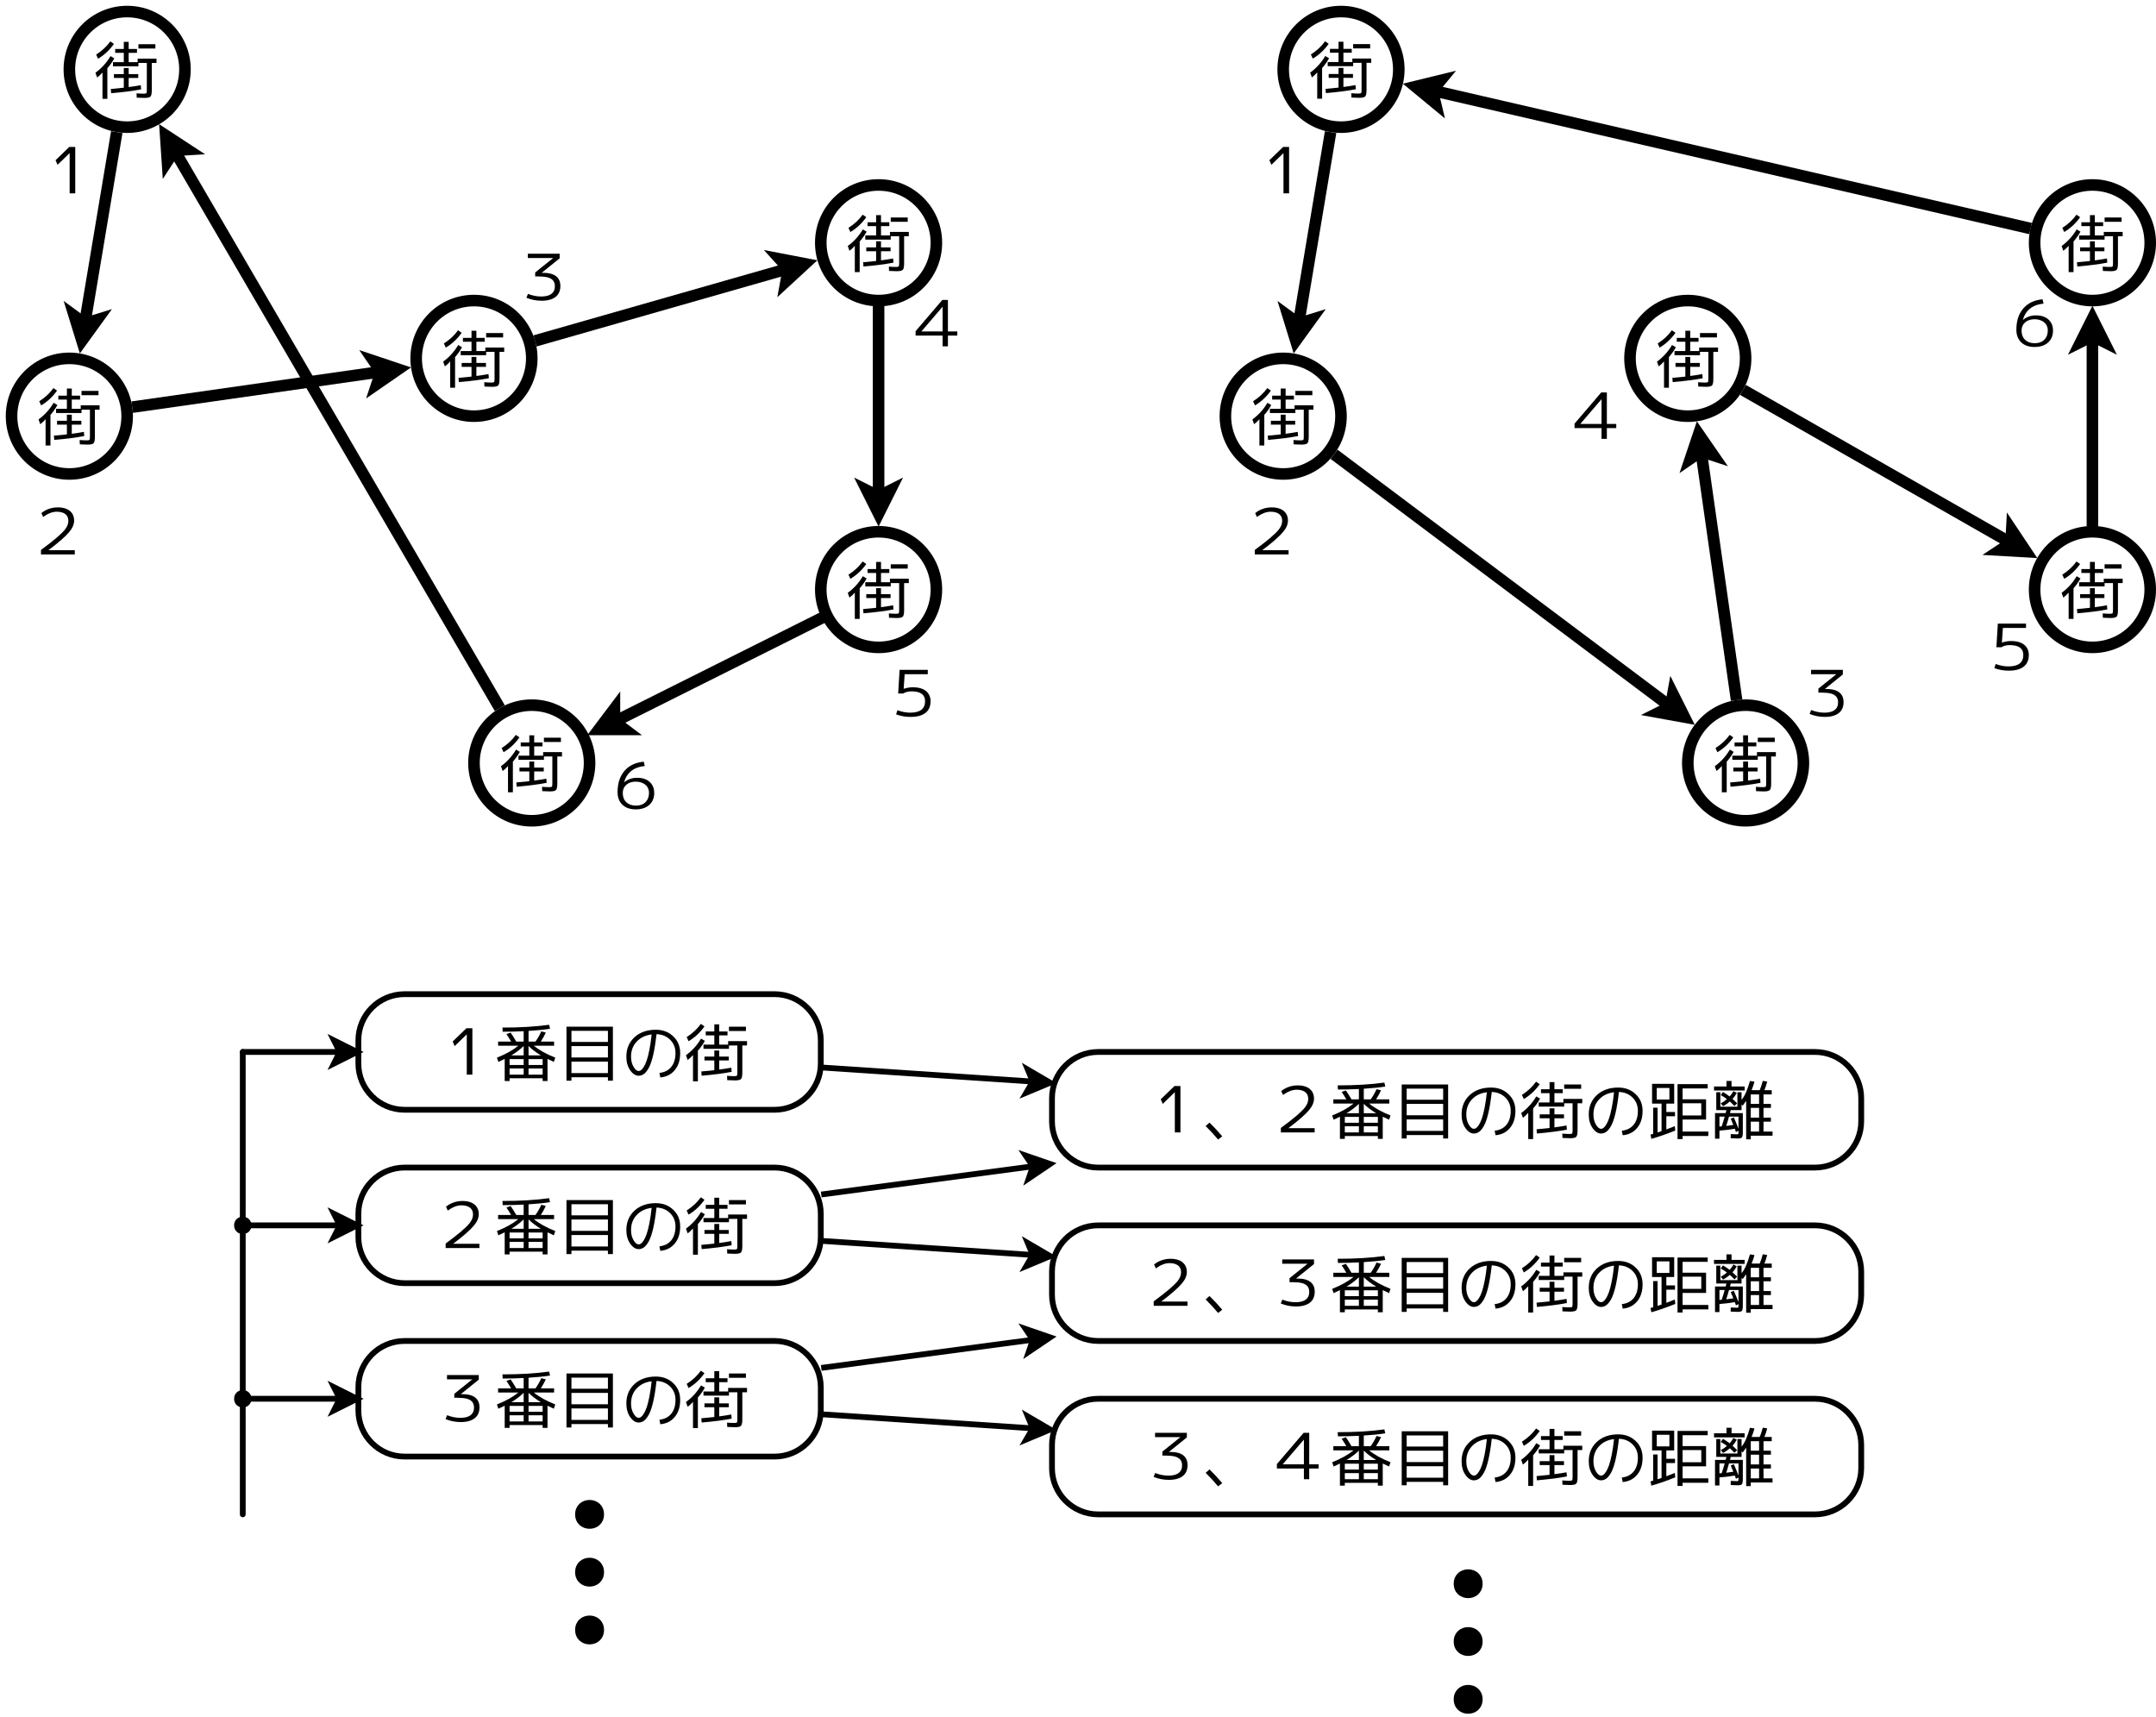 <?xml version="1.0" encoding="UTF-8"?>
<svg xmlns="http://www.w3.org/2000/svg" xmlns:xlink="http://www.w3.org/1999/xlink" width="373pt" height="297pt" viewBox="0 0 373 297" version="1.1">
<defs>
<g>
<symbol overflow="visible" id="glyph0-0">
<path style="stroke:none;" d="M 0.359 0 L 0.359 -7.328 L 4.031 -7.328 L 4.031 0 Z M 0.719 -0.359 L 3.656 -0.359 L 3.656 -6.969 L 0.719 -6.969 Z M 0.719 -0.359 "/>
</symbol>
<symbol overflow="visible" id="glyph0-1">
<path style="stroke:none;" d="M 10.719 -6 L 10.719 -5.25 L 9.906 -5.25 L 9.906 -0.578 C 9.906 0.035 9.828 0.414 9.672 0.562 C 9.523 0.719 9.172 0.797 8.609 0.797 C 8.234 0.797 7.797 0.781 7.297 0.75 L 7.266 0 C 7.734 0.039 8.141 0.062 8.484 0.062 C 8.754 0.062 8.914 0.031 8.969 -0.031 C 9.02 -0.094 9.047 -0.273 9.047 -0.578 L 9.047 -5.25 L 7.594 -5.25 L 7.594 -4.672 L 3.188 -4.672 L 3.188 -5.391 L 5.062 -5.391 L 5.062 -7 L 3.578 -7 L 3.578 -7.672 L 5.062 -7.672 L 5.062 -8.906 L 5.906 -8.906 L 5.906 -7.672 L 7.344 -7.672 L 7.344 -7 L 5.906 -7 L 5.906 -5.391 L 7.453 -5.391 L 7.453 -6 Z M 7.594 -7.75 L 7.594 -8.5 L 10.531 -8.5 L 10.531 -7.75 Z M 0.609 -5.984 L 0.281 -6.703 C 1.27 -7.328 2.086 -8.086 2.734 -8.984 L 3.359 -8.547 C 2.598 -7.473 1.68 -6.617 0.609 -5.984 Z M 7.562 -3.328 L 7.562 -2.656 L 5.906 -2.656 L 5.906 -1.078 C 6.688 -1.18 7.383 -1.289 8 -1.406 L 8.062 -0.688 C 6.656 -0.414 4.926 -0.191 2.875 -0.016 L 2.812 -0.75 C 3.469 -0.801 4.219 -0.875 5.062 -0.969 L 5.062 -2.656 L 3.359 -2.656 L 3.359 -3.328 L 5.062 -3.328 L 5.062 -4.375 L 5.906 -4.375 L 5.906 -3.328 Z M 2.219 -4.344 L 2.219 0.953 L 1.375 0.953 L 1.375 -3.594 C 1.082 -3.258 0.773 -2.973 0.453 -2.734 L 0.156 -3.562 C 1.207 -4.32 2.078 -5.281 2.766 -6.438 L 3.422 -6.047 C 3.086 -5.441 2.688 -4.875 2.219 -4.344 Z M 2.219 -4.344 "/>
</symbol>
<symbol overflow="visible" id="glyph0-2">
<path style="stroke:none;" d="M 6.234 -0.203 L 6.234 -7.156 L 6.219 -7.156 L 4.141 -5.141 L 3.797 -5.938 L 6.172 -8.234 L 7.203 -8.234 L 7.203 -0.203 Z M 6.234 -0.203 "/>
</symbol>
<symbol overflow="visible" id="glyph0-3">
<path style="stroke:none;" d="M 5.469 -8.344 C 6.688 -8.344 7.531 -7.977 8 -7.25 C 8.207 -6.914 8.312 -6.52 8.312 -6.062 C 8.312 -5.414 8.035 -4.766 7.484 -4.109 C 6.867 -3.348 5.672 -2.297 3.891 -0.953 L 3.891 -0.938 L 8.422 -0.938 L 8.422 -0.203 L 2.578 -0.203 L 2.578 -0.984 C 4.785 -2.598 6.18 -3.789 6.766 -4.562 C 7.129 -5.039 7.312 -5.52 7.312 -6 C 7.312 -6.77 6.93 -7.266 6.172 -7.484 C 5.922 -7.555 5.645 -7.594 5.344 -7.594 C 4.613 -7.594 3.867 -7.328 3.109 -6.797 C 3.055 -6.766 3.004 -6.723 2.953 -6.672 L 2.641 -7.359 C 3.254 -7.867 4.004 -8.188 4.891 -8.312 C 5.086 -8.332 5.281 -8.344 5.469 -8.344 Z M 5.469 -8.344 "/>
</symbol>
<symbol overflow="visible" id="glyph0-4">
<path style="stroke:none;" d="M 2.812 -8.234 L 8.312 -8.234 L 8.312 -7.438 L 5.219 -4.938 L 5.219 -4.922 L 5.5 -4.922 C 7.008 -4.922 7.941 -4.453 8.297 -3.516 C 8.391 -3.266 8.438 -2.977 8.438 -2.656 C 8.438 -1.445 7.859 -0.66 6.703 -0.297 C 6.273 -0.16 5.773 -0.094 5.203 -0.094 C 4.273 -0.094 3.395 -0.266 2.562 -0.609 L 2.828 -1.281 C 3.609 -0.977 4.367 -0.828 5.109 -0.828 C 6.473 -0.828 7.254 -1.281 7.453 -2.188 C 7.473 -2.32 7.484 -2.473 7.484 -2.641 C 7.484 -3.422 7.062 -3.922 6.219 -4.141 C 5.812 -4.242 5.289 -4.297 4.656 -4.297 L 4.078 -4.297 L 4.078 -4.984 L 7.188 -7.484 L 2.812 -7.484 Z M 2.812 -8.234 "/>
</symbol>
<symbol overflow="visible" id="glyph0-5">
<path style="stroke:none;" d="M 6.562 -2.781 L 6.562 -7.062 L 2.906 -2.797 L 2.906 -2.781 Z M 7.484 -2.781 L 9.109 -2.781 L 9.109 -2.062 L 7.484 -2.062 L 7.484 -0.203 L 6.562 -0.203 L 6.562 -2.062 L 1.891 -2.062 L 1.891 -2.828 L 6.516 -8.234 L 7.484 -8.234 Z M 7.484 -2.781 "/>
</symbol>
<symbol overflow="visible" id="glyph0-6">
<path style="stroke:none;" d="M 8 -7.484 L 4 -7.484 L 3.828 -4.953 L 3.844 -4.953 C 4.344 -5.129 4.863 -5.219 5.406 -5.219 C 6.719 -5.219 7.625 -4.844 8.125 -4.094 C 8.363 -3.727 8.484 -3.301 8.484 -2.812 C 8.484 -1.477 7.828 -0.629 6.516 -0.266 C 6.066 -0.148 5.555 -0.094 4.984 -0.094 C 4.141 -0.094 3.316 -0.238 2.516 -0.531 L 2.75 -1.25 C 3.5 -0.969 4.234 -0.828 4.953 -0.828 C 6.672 -0.828 7.531 -1.488 7.531 -2.812 C 7.531 -3.844 6.879 -4.406 5.578 -4.5 C 5.461 -4.508 5.344 -4.516 5.219 -4.516 C 4.633 -4.516 4.141 -4.391 3.734 -4.141 L 2.875 -4.141 L 3.125 -8.234 L 8 -8.234 Z M 8 -7.484 "/>
</symbol>
<symbol overflow="visible" id="glyph0-7">
<path style="stroke:none;" d="M 5.5 -4.891 C 4.656 -4.891 4.02 -4.617 3.594 -4.078 C 3.352 -3.754 3.234 -3.379 3.234 -2.953 C 3.234 -2.023 3.586 -1.379 4.297 -1.016 C 4.641 -0.836 5.039 -0.75 5.5 -0.75 C 6.414 -0.75 7.066 -1.07 7.453 -1.719 C 7.66 -2.062 7.766 -2.473 7.766 -2.953 C 7.766 -3.66 7.461 -4.191 6.859 -4.547 C 6.473 -4.773 6.02 -4.891 5.5 -4.891 Z M 5.5 -0.094 C 4.301 -0.094 3.422 -0.477 2.859 -1.25 C 2.504 -1.738 2.328 -2.344 2.328 -3.062 C 2.328 -4.863 2.875 -6.242 3.969 -7.203 C 4.727 -7.859 5.691 -8.238 6.859 -8.344 L 7.031 -7.594 C 5.363 -7.438 4.238 -6.691 3.656 -5.359 C 3.582 -5.18 3.516 -4.988 3.453 -4.781 L 3.469 -4.781 C 4.113 -5.301 4.859 -5.562 5.703 -5.562 C 6.828 -5.562 7.656 -5.211 8.188 -4.516 C 8.508 -4.086 8.672 -3.566 8.672 -2.953 C 8.672 -1.91 8.273 -1.129 7.484 -0.609 C 6.941 -0.266 6.281 -0.094 5.5 -0.094 Z M 5.5 -0.094 "/>
</symbol>
<symbol overflow="visible" id="glyph0-8">
<path style="stroke:none;" d="M 1.406 -8.344 C 4.469 -8.344 7.16 -8.504 9.484 -8.828 L 9.641 -8.141 C 8.555 -7.973 7.316 -7.848 5.922 -7.766 L 5.922 -5.922 L 7.125 -5.922 C 7.539 -6.516 7.875 -7.102 8.125 -7.688 L 8.906 -7.484 C 8.688 -6.992 8.398 -6.473 8.047 -5.922 L 10.344 -5.922 L 10.344 -5.203 L 6.844 -5.203 C 7.77 -4.441 9.004 -3.754 10.547 -3.141 L 10.297 -2.406 C 9.867 -2.594 9.504 -2.766 9.203 -2.922 L 9.203 0.906 L 8.359 0.906 L 8.359 0.422 L 2.641 0.422 L 2.641 0.906 L 1.797 0.906 L 1.797 -2.922 C 1.492 -2.766 1.129 -2.594 0.703 -2.406 L 0.453 -3.141 C 1.992 -3.754 3.227 -4.441 4.156 -5.203 L 0.656 -5.203 L 0.656 -5.922 L 2.906 -5.922 C 2.602 -6.441 2.332 -6.875 2.094 -7.219 L 2.828 -7.469 C 3.129 -7.031 3.453 -6.516 3.797 -5.922 L 5.078 -5.922 L 5.078 -7.719 C 3.848 -7.656 2.641 -7.625 1.453 -7.625 Z M 8.359 -0.203 L 8.359 -1.266 L 5.922 -1.266 L 5.922 -0.203 Z M 5.078 -5.156 C 4.516 -4.594 3.801 -4.051 2.938 -3.531 L 5.078 -3.531 Z M 5.922 -5.156 L 5.922 -3.531 L 8.062 -3.531 C 7.195 -4.051 6.484 -4.594 5.922 -5.156 Z M 2.641 -0.203 L 5.078 -0.203 L 5.078 -1.266 L 2.641 -1.266 Z M 5.922 -1.875 L 8.359 -1.875 L 8.359 -2.891 L 5.922 -2.891 Z M 5.078 -1.875 L 5.078 -2.891 L 2.641 -2.891 L 2.641 -1.875 Z M 5.078 -1.875 "/>
</symbol>
<symbol overflow="visible" id="glyph0-9">
<path style="stroke:none;" d="M 1.484 -8.5 L 9.516 -8.5 L 9.516 0.844 L 8.656 0.844 L 8.656 0.25 L 2.344 0.25 L 2.344 0.844 L 1.484 0.844 Z M 2.344 -5.859 L 8.656 -5.859 L 8.656 -7.781 L 2.344 -7.781 Z M 2.344 -5.141 L 2.344 -3.172 L 8.656 -3.172 L 8.656 -5.141 Z M 2.344 -2.453 L 2.344 -0.469 L 8.656 -0.469 L 8.656 -2.453 Z M 2.344 -2.453 "/>
</symbol>
<symbol overflow="visible" id="glyph0-10">
<path style="stroke:none;" d="M 6.562 -0.5 C 7.438 -0.594 8.117 -0.938 8.609 -1.531 C 9.098 -2.133 9.344 -2.938 9.344 -3.938 C 9.344 -4.863 9.035 -5.629 8.422 -6.234 C 7.805 -6.848 7.02 -7.172 6.062 -7.203 C 5.906 -5.785 5.711 -4.582 5.484 -3.594 C 5.254 -2.613 5 -1.867 4.719 -1.359 C 4.438 -0.859 4.156 -0.508 3.875 -0.312 C 3.602 -0.113 3.301 -0.016 2.969 -0.016 C 2.438 -0.016 1.945 -0.332 1.5 -0.969 C 1.062 -1.602 0.844 -2.383 0.844 -3.312 C 0.844 -4.688 1.312 -5.805 2.25 -6.672 C 3.195 -7.535 4.426 -7.969 5.938 -7.969 C 7.156 -7.969 8.16 -7.586 8.953 -6.828 C 9.754 -6.078 10.156 -5.113 10.156 -3.938 C 10.156 -2.719 9.844 -1.734 9.219 -0.984 C 8.602 -0.234 7.77 0.188 6.719 0.281 Z M 5.219 -7.156 C 4.133 -7.02 3.27 -6.602 2.625 -5.906 C 1.977 -5.219 1.656 -4.352 1.656 -3.312 C 1.656 -2.625 1.801 -2.035 2.094 -1.547 C 2.383 -1.066 2.676 -0.828 2.969 -0.828 C 3.102 -0.828 3.238 -0.875 3.375 -0.969 C 3.52 -1.07 3.68 -1.266 3.859 -1.547 C 4.035 -1.828 4.203 -2.191 4.359 -2.641 C 4.516 -3.098 4.672 -3.711 4.828 -4.484 C 4.984 -5.266 5.113 -6.156 5.219 -7.156 Z M 5.219 -7.156 "/>
</symbol>
<symbol overflow="visible" id="glyph0-11">
<path style="stroke:none;" d="M 2.719 1.031 C 2.082 0.258 1.363 -0.52 0.562 -1.312 L 1.234 -1.906 C 1.953 -1.207 2.688 -0.414 3.438 0.469 Z M 2.719 1.031 "/>
</symbol>
<symbol overflow="visible" id="glyph0-12">
<path style="stroke:none;" d="M 6.078 -0.359 L 10.531 -0.359 L 10.531 0.406 L 6.078 0.406 L 6.078 0.953 L 5.203 0.953 L 5.203 -8.562 L 10.422 -8.562 L 10.422 -7.812 L 6.078 -7.812 L 6.078 -5.938 L 10.141 -5.938 L 10.141 -2.438 L 6.078 -2.438 Z M 6.078 -3.141 L 9.312 -3.141 L 9.312 -5.25 L 6.078 -5.25 Z M 1.75 -0.203 L 2.438 -0.422 L 2.438 -5.188 L 0.797 -5.188 L 0.797 -8.609 L 4.625 -8.609 L 4.625 -5.188 L 3.266 -5.188 L 3.266 -3.734 L 4.766 -3.734 L 4.766 -3 L 3.266 -3 L 3.266 -0.719 C 3.785 -0.914 4.273 -1.109 4.734 -1.297 L 4.812 -0.531 C 3.289 0.082 1.91 0.562 0.672 0.906 L 0.531 0.172 C 0.57 0.16 0.645 0.141 0.75 0.109 L 0.984 0.047 L 0.984 -4.484 L 1.75 -4.484 Z M 1.609 -5.891 L 3.797 -5.891 L 3.797 -7.891 L 1.609 -7.891 Z M 1.609 -5.891 "/>
</symbol>
<symbol overflow="visible" id="glyph0-13">
<path style="stroke:none;" d="M 3.875 -7.344 L 4.453 -7.047 C 4.242 -6.648 4 -6.301 3.719 -6 C 3.969 -5.781 4.234 -5.523 4.516 -5.234 L 4.047 -4.781 C 3.754 -5.094 3.488 -5.352 3.25 -5.562 C 2.895 -5.238 2.508 -4.969 2.094 -4.75 L 1.672 -5.234 C 2.047 -5.422 2.406 -5.664 2.75 -5.969 C 2.395 -6.238 2.035 -6.469 1.672 -6.656 L 2.062 -7.203 C 2.457 -6.973 2.844 -6.711 3.219 -6.422 C 3.469 -6.711 3.688 -7.02 3.875 -7.344 Z M 5.812 -8.156 L 5.812 -7.453 L 0.516 -7.453 L 0.516 -8.156 L 2.672 -8.156 L 2.672 -9.109 L 3.547 -9.109 L 3.547 -8.156 Z M 8.422 -7.516 C 8.617 -7.992 8.797 -8.531 8.953 -9.125 L 9.719 -9 C 9.57 -8.438 9.41 -7.941 9.234 -7.516 L 10.5 -7.516 L 10.5 -6.781 L 9.078 -6.781 L 9.078 -5.141 L 10.359 -5.141 L 10.359 -4.453 L 9.078 -4.453 L 9.078 -2.766 L 10.359 -2.766 L 10.359 -2.062 L 9.078 -2.062 L 9.078 -0.359 L 10.641 -0.359 L 10.641 0.359 L 6.875 0.359 L 6.875 0.984 L 6.078 0.984 L 6.078 -5.672 C 5.898 -5.422 5.703 -5.145 5.484 -4.844 L 5.281 -5.031 L 5.281 -4.062 L 3.406 -4.062 C 3.395 -4.008 3.375 -3.922 3.344 -3.797 C 3.312 -3.68 3.289 -3.598 3.281 -3.547 L 5.5 -3.547 L 5.5 -0.266 C 5.5 0.223 5.445 0.531 5.344 0.656 C 5.238 0.781 5.016 0.844 4.672 0.844 C 4.41 0.844 3.988 0.828 3.406 0.797 L 3.406 0.078 C 3.988 0.109 4.316 0.125 4.391 0.125 C 4.566 0.125 4.672 0.109 4.703 0.078 C 4.734 0.055 4.75 -0.039 4.75 -0.219 L 4.75 -0.5 L 4.312 -0.281 C 4.301 -0.332 4.27 -0.422 4.219 -0.547 C 4.176 -0.672 4.141 -0.77 4.109 -0.844 C 3.211 -0.688 2.328 -0.578 1.453 -0.516 L 1.453 0.875 L 0.688 0.875 L 0.688 -3.547 L 2.531 -3.547 C 2.539 -3.598 2.562 -3.68 2.594 -3.797 C 2.625 -3.922 2.645 -4.008 2.656 -4.062 L 0.906 -4.062 L 0.906 -7.156 L 1.609 -7.156 L 1.609 -4.656 L 4.562 -4.656 L 4.562 -7.156 L 5.281 -7.156 L 5.281 -5.844 C 5.82 -6.477 6.305 -7.566 6.734 -9.109 L 7.516 -8.984 C 7.367 -8.453 7.203 -7.961 7.016 -7.516 Z M 8.312 -2.062 L 6.875 -2.062 L 6.875 -0.359 L 8.312 -0.359 Z M 8.312 -2.766 L 8.312 -4.453 L 6.875 -4.453 L 6.875 -2.766 Z M 8.312 -5.141 L 8.312 -6.781 L 6.875 -6.781 L 6.875 -5.141 Z M 3.859 -1.5 C 3.734 -1.801 3.582 -2.16 3.406 -2.578 L 3.938 -2.812 C 4.176 -2.289 4.445 -1.633 4.75 -0.844 L 4.75 -2.938 L 3.109 -2.938 C 2.922 -2.25 2.758 -1.711 2.625 -1.328 C 2.914 -1.359 3.328 -1.414 3.859 -1.5 Z M 1.844 -1.25 C 2.031 -1.801 2.203 -2.363 2.359 -2.938 L 1.453 -2.938 L 1.453 -1.234 C 1.492 -1.234 1.555 -1.234 1.641 -1.234 C 1.734 -1.242 1.801 -1.25 1.844 -1.25 Z M 1.844 -1.25 "/>
</symbol>
</g>
</defs>
<g id="surface10707">
<rect x="0" y="0" width="373" height="297" style="fill:rgb(100%,100%,100%);fill-opacity:1;stroke:none;"/>
<path style="fill:none;stroke-width:0.05;stroke-linecap:butt;stroke-linejoin:round;stroke:rgb(0%,0%,0%);stroke-opacity:1;stroke-miterlimit:10;" d="M 4.4 10 C 4.179 10 4 10.179 4 10.4 L 4 10.6 C 4 10.821 4.179 11 4.4 11 L 7.6 11 C 7.821 11 8 10.821 8 10.6 L 8 10.4 C 8 10.179 7.821 10 7.6 10 Z M 4.4 10 " transform="matrix(20,0,0,20,-18,-28)"/>
<path style="fill:none;stroke-width:0.1;stroke-linecap:butt;stroke-linejoin:round;stroke:rgb(0%,0%,0%);stroke-opacity:1;stroke-miterlimit:10;" d="M 2.5 2 C 2.5 2.276 2.276 2.5 2 2.5 C 1.724 2.5 1.5 2.276 1.5 2 C 1.5 1.724 1.724 1.5 2 1.5 C 2.276 1.5 2.5 1.724 2.5 2 " transform="matrix(20,0,0,20,-18,-28)"/>
<g style="fill:rgb(0%,0%,0%);fill-opacity:1;">
  <use xlink:href="#glyph0-1" x="16.355" y="16.145"/>
</g>
<path style="fill:none;stroke-width:0.1;stroke-linecap:butt;stroke-linejoin:round;stroke:rgb(0%,0%,0%);stroke-opacity:1;stroke-miterlimit:10;" d="M 1.91 2.543 L 1.633 4.199 " transform="matrix(20,0,0,20,-18,-28)"/>
<path style="fill-rule:evenodd;fill:rgb(0%,0%,0%);fill-opacity:1;stroke-width:0.1;stroke-linecap:butt;stroke-linejoin:miter;stroke:rgb(0%,0%,0%);stroke-opacity:1;stroke-miterlimit:10;" d="M 1.609 4.347 L 1.543 4.133 L 1.633 4.199 L 1.74 4.166 Z M 1.609 4.347 " transform="matrix(20,0,0,20,-18,-28)"/>
<path style="fill:none;stroke-width:0.1;stroke-linecap:butt;stroke-linejoin:miter;stroke:rgb(0%,0%,0%);stroke-opacity:1;stroke-miterlimit:10;" d="M 2.044 4.922 L 4.196 4.615 " transform="matrix(20,0,0,20,-18,-28)"/>
<path style="fill-rule:evenodd;fill:rgb(0%,0%,0%);fill-opacity:1;stroke-width:0.1;stroke-linecap:butt;stroke-linejoin:miter;stroke:rgb(0%,0%,0%);stroke-opacity:1;stroke-miterlimit:10;" d="M 4.345 4.594 L 4.161 4.721 L 4.196 4.615 L 4.133 4.523 Z M 4.345 4.594 " transform="matrix(20,0,0,20,-18,-28)"/>
<path style="fill:none;stroke-width:0.1;stroke-linecap:butt;stroke-linejoin:miter;stroke:rgb(0%,0%,0%);stroke-opacity:1;stroke-miterlimit:10;" d="M 8.02 6.74 L 6.215 7.643 " transform="matrix(20,0,0,20,-18,-28)"/>
<path style="fill-rule:evenodd;fill:rgb(0%,0%,0%);fill-opacity:1;stroke-width:0.1;stroke-linecap:butt;stroke-linejoin:miter;stroke:rgb(0%,0%,0%);stroke-opacity:1;stroke-miterlimit:10;" d="M 6.08 7.71 L 6.215 7.531 L 6.215 7.643 L 6.304 7.71 Z M 6.08 7.71 " transform="matrix(20,0,0,20,-18,-28)"/>
<path style="fill:none;stroke-width:0.1;stroke-linecap:butt;stroke-linejoin:miter;stroke:rgb(0%,0%,0%);stroke-opacity:1;stroke-miterlimit:10;" d="M 5.223 7.525 L 2.409 2.701 " transform="matrix(20,0,0,20,-18,-28)"/>
<path style="fill-rule:evenodd;fill:rgb(0%,0%,0%);fill-opacity:1;stroke-width:0.1;stroke-linecap:butt;stroke-linejoin:miter;stroke:rgb(0%,0%,0%);stroke-opacity:1;stroke-miterlimit:10;" d="M 2.333 2.571 L 2.521 2.694 L 2.409 2.701 L 2.348 2.795 Z M 2.333 2.571 " transform="matrix(20,0,0,20,-18,-28)"/>
<path style="fill:none;stroke-width:0.1;stroke-linecap:butt;stroke-linejoin:miter;stroke:rgb(0%,0%,0%);stroke-opacity:1;stroke-miterlimit:10;" d="M 5.528 4.349 L 7.72 3.723 " transform="matrix(20,0,0,20,-18,-28)"/>
<path style="fill-rule:evenodd;fill:rgb(0%,0%,0%);fill-opacity:1;stroke-width:0.1;stroke-linecap:butt;stroke-linejoin:miter;stroke:rgb(0%,0%,0%);stroke-opacity:1;stroke-miterlimit:10;" d="M 7.864 3.682 L 7.7 3.833 L 7.72 3.723 L 7.645 3.64 Z M 7.864 3.682 " transform="matrix(20,0,0,20,-18,-28)"/>
<path style="fill:none;stroke-width:0.1;stroke-linecap:butt;stroke-linejoin:miter;stroke:rgb(0%,0%,0%);stroke-opacity:1;stroke-miterlimit:10;" d="M 8.5 4.045 L 8.5 5.693 " transform="matrix(20,0,0,20,-18,-28)"/>
<path style="fill-rule:evenodd;fill:rgb(0%,0%,0%);fill-opacity:1;stroke-width:0.1;stroke-linecap:butt;stroke-linejoin:miter;stroke:rgb(0%,0%,0%);stroke-opacity:1;stroke-miterlimit:10;" d="M 8.5 5.843 L 8.4 5.643 L 8.5 5.693 L 8.6 5.643 Z M 8.5 5.843 " transform="matrix(20,0,0,20,-18,-28)"/>
<path style="fill:none;stroke-width:0.1;stroke-linecap:butt;stroke-linejoin:miter;stroke:rgb(0%,0%,0%);stroke-opacity:1;stroke-miterlimit:10;" d="M 2 5 C 2 5.276 1.776 5.5 1.5 5.5 C 1.224 5.5 1 5.276 1 5 C 1 4.724 1.224 4.5 1.5 4.5 C 1.776 4.5 2 4.724 2 5 " transform="matrix(20,0,0,20,-18,-28)"/>
<g style="fill:rgb(0%,0%,0%);fill-opacity:1;">
  <use xlink:href="#glyph0-1" x="6.512" y="76.125"/>
</g>
<path style="fill:none;stroke-width:0.1;stroke-linecap:butt;stroke-linejoin:miter;stroke:rgb(0%,0%,0%);stroke-opacity:1;stroke-miterlimit:10;" d="M 6 8 C 6 8.276 5.776 8.5 5.5 8.5 C 5.224 8.5 5 8.276 5 8 C 5 7.724 5.224 7.5 5.5 7.5 C 5.776 7.5 6 7.724 6 8 " transform="matrix(20,0,0,20,-18,-28)"/>
<g style="fill:rgb(0%,0%,0%);fill-opacity:1;">
  <use xlink:href="#glyph0-1" x="86.512" y="136.125"/>
</g>
<path style="fill:none;stroke-width:0.1;stroke-linecap:butt;stroke-linejoin:miter;stroke:rgb(0%,0%,0%);stroke-opacity:1;stroke-miterlimit:10;" d="M 5.5 4.5 C 5.5 4.776 5.276 5 5 5 C 4.724 5 4.5 4.776 4.5 4.5 C 4.5 4.224 4.724 4 5 4 C 5.276 4 5.5 4.224 5.5 4.5 " transform="matrix(20,0,0,20,-18,-28)"/>
<g style="fill:rgb(0%,0%,0%);fill-opacity:1;">
  <use xlink:href="#glyph0-1" x="76.512" y="66.125"/>
</g>
<path style="fill:none;stroke-width:0.1;stroke-linecap:butt;stroke-linejoin:miter;stroke:rgb(0%,0%,0%);stroke-opacity:1;stroke-miterlimit:10;" d="M 9 6.5 C 9 6.776 8.776 7 8.5 7 C 8.224 7 8 6.776 8 6.5 C 8 6.224 8.224 6 8.5 6 C 8.776 6 9 6.224 9 6.5 " transform="matrix(20,0,0,20,-18,-28)"/>
<g style="fill:rgb(0%,0%,0%);fill-opacity:1;">
  <use xlink:href="#glyph0-1" x="146.512" y="106.125"/>
</g>
<path style="fill:none;stroke-width:0.1;stroke-linecap:butt;stroke-linejoin:miter;stroke:rgb(0%,0%,0%);stroke-opacity:1;stroke-miterlimit:10;" d="M 9 3.5 C 9 3.776 8.776 4 8.5 4 C 8.224 4 8 3.776 8 3.5 C 8 3.224 8.224 3 8.5 3 C 8.776 3 9 3.224 9 3.5 " transform="matrix(20,0,0,20,-18,-28)"/>
<g style="fill:rgb(0%,0%,0%);fill-opacity:1;">
  <use xlink:href="#glyph0-1" x="146.512" y="46.125"/>
</g>
<g style="fill:rgb(0%,0%,0%);fill-opacity:1;">
  <use xlink:href="#glyph0-2" x="5.816" y="33.656"/>
</g>
<g style="fill:rgb(0%,0%,0%);fill-opacity:1;">
  <use xlink:href="#glyph0-3" x="4.512" y="96.125"/>
</g>
<g style="fill:rgb(0%,0%,0%);fill-opacity:1;">
  <use xlink:href="#glyph0-4" x="88.512" y="52.125"/>
</g>
<g style="fill:rgb(0%,0%,0%);fill-opacity:1;">
  <use xlink:href="#glyph0-5" x="156.512" y="60.125"/>
</g>
<g style="fill:rgb(0%,0%,0%);fill-opacity:1;">
  <use xlink:href="#glyph0-6" x="152.512" y="124.125"/>
</g>
<g style="fill:rgb(0%,0%,0%);fill-opacity:1;">
  <use xlink:href="#glyph0-7" x="104.512" y="140.125"/>
</g>
<g style="fill:rgb(0%,0%,0%);fill-opacity:1;">
  <use xlink:href="#glyph0-2" x="74.52" y="186.125"/>
  <use xlink:href="#glyph0-8" x="85.519" y="186.125"/>
  <use xlink:href="#glyph0-9" x="96.519" y="186.125"/>
</g>
<g style="fill:rgb(0%,0%,0%);fill-opacity:1;">
  <use xlink:href="#glyph0-10" x="107.519" y="186.125"/>
</g>
<g style="fill:rgb(0%,0%,0%);fill-opacity:1;">
  <use xlink:href="#glyph0-1" x="118.519" y="186.125"/>
</g>
<path style="fill:none;stroke-width:0.05;stroke-linecap:butt;stroke-linejoin:round;stroke:rgb(0%,0%,0%);stroke-opacity:1;stroke-miterlimit:10;" d="M 4.4 11.5 C 4.179 11.5 4 11.679 4 11.9 L 4 12.1 C 4 12.321 4.179 12.5 4.4 12.5 L 7.6 12.5 C 7.821 12.5 8 12.321 8 12.1 L 8 11.9 C 8 11.679 7.821 11.5 7.6 11.5 Z M 4.4 11.5 " transform="matrix(20,0,0,20,-18,-28)"/>
<g style="fill:rgb(0%,0%,0%);fill-opacity:1;">
  <use xlink:href="#glyph0-3" x="74.52" y="216.125"/>
  <use xlink:href="#glyph0-8" x="85.519" y="216.125"/>
  <use xlink:href="#glyph0-9" x="96.519" y="216.125"/>
</g>
<g style="fill:rgb(0%,0%,0%);fill-opacity:1;">
  <use xlink:href="#glyph0-10" x="107.519" y="216.125"/>
</g>
<g style="fill:rgb(0%,0%,0%);fill-opacity:1;">
  <use xlink:href="#glyph0-1" x="118.519" y="216.125"/>
</g>
<path style="fill:none;stroke-width:0.05;stroke-linecap:butt;stroke-linejoin:round;stroke:rgb(0%,0%,0%);stroke-opacity:1;stroke-miterlimit:10;" d="M 4.4 13 C 4.179 13 4 13.179 4 13.4 L 4 13.6 C 4 13.821 4.179 14 4.4 14 L 7.6 14 C 7.821 14 8 13.821 8 13.6 L 8 13.4 C 8 13.179 7.821 13 7.6 13 Z M 4.4 13 " transform="matrix(20,0,0,20,-18,-28)"/>
<g style="fill:rgb(0%,0%,0%);fill-opacity:1;">
  <use xlink:href="#glyph0-4" x="74.52" y="246.125"/>
  <use xlink:href="#glyph0-8" x="85.519" y="246.125"/>
  <use xlink:href="#glyph0-9" x="96.519" y="246.125"/>
</g>
<g style="fill:rgb(0%,0%,0%);fill-opacity:1;">
  <use xlink:href="#glyph0-10" x="107.519" y="246.125"/>
</g>
<g style="fill:rgb(0%,0%,0%);fill-opacity:1;">
  <use xlink:href="#glyph0-1" x="118.519" y="246.125"/>
</g>
<path style="fill-rule:evenodd;fill:rgb(0%,0%,0%);fill-opacity:1;stroke-width:0.05;stroke-linecap:butt;stroke-linejoin:round;stroke:rgb(0%,0%,0%);stroke-opacity:1;stroke-miterlimit:10;" d="M 6.1 15 C 6.1 15.133 5.9 15.133 5.9 15 C 5.9 14.867 6.1 14.867 6.1 15 " transform="matrix(20,0,0,20,-18,-28)"/>
<path style="fill-rule:evenodd;fill:rgb(0%,0%,0%);fill-opacity:1;stroke-width:0.05;stroke-linecap:butt;stroke-linejoin:round;stroke:rgb(0%,0%,0%);stroke-opacity:1;stroke-miterlimit:10;" d="M 6.1 15.5 C 6.1 15.633 5.9 15.633 5.9 15.5 C 5.9 15.367 6.1 15.367 6.1 15.5 " transform="matrix(20,0,0,20,-18,-28)"/>
<path style="fill-rule:evenodd;fill:rgb(0%,0%,0%);fill-opacity:1;stroke-width:0.05;stroke-linecap:butt;stroke-linejoin:round;stroke:rgb(0%,0%,0%);stroke-opacity:1;stroke-miterlimit:10;" d="M 6.1 14.5 C 6.1 14.633 5.9 14.633 5.9 14.5 C 5.9 14.367 6.1 14.367 6.1 14.5 " transform="matrix(20,0,0,20,-18,-28)"/>
<path style="fill:none;stroke-width:0.05;stroke-linecap:round;stroke-linejoin:round;stroke:rgb(0%,0%,0%);stroke-opacity:1;stroke-miterlimit:10;" d="M 3 10.5 L 3.839 10.5 " transform="matrix(20,0,0,20,-18,-28)"/>
<path style="fill-rule:evenodd;fill:rgb(0%,0%,0%);fill-opacity:1;stroke-width:0.05;stroke-linecap:butt;stroke-linejoin:miter;stroke:rgb(0%,0%,0%);stroke-opacity:1;stroke-miterlimit:10;" d="M 3.989 10.5 L 3.789 10.6 L 3.839 10.5 L 3.789 10.4 Z M 3.989 10.5 " transform="matrix(20,0,0,20,-18,-28)"/>
<path style="fill:none;stroke-width:0.05;stroke-linecap:round;stroke-linejoin:miter;stroke:rgb(0%,0%,0%);stroke-opacity:1;stroke-miterlimit:10;" d="M 3 12 L 3.839 12 " transform="matrix(20,0,0,20,-18,-28)"/>
<path style="fill-rule:evenodd;fill:rgb(0%,0%,0%);fill-opacity:1;stroke-width:0.05;stroke-linecap:butt;stroke-linejoin:miter;stroke:rgb(0%,0%,0%);stroke-opacity:1;stroke-miterlimit:10;" d="M 3.989 12 L 3.789 12.1 L 3.839 12 L 3.789 11.9 Z M 3.989 12 " transform="matrix(20,0,0,20,-18,-28)"/>
<path style="fill:none;stroke-width:0.05;stroke-linecap:round;stroke-linejoin:miter;stroke:rgb(0%,0%,0%);stroke-opacity:1;stroke-miterlimit:10;" d="M 3 13.5 L 3.839 13.5 " transform="matrix(20,0,0,20,-18,-28)"/>
<path style="fill-rule:evenodd;fill:rgb(0%,0%,0%);fill-opacity:1;stroke-width:0.05;stroke-linecap:butt;stroke-linejoin:miter;stroke:rgb(0%,0%,0%);stroke-opacity:1;stroke-miterlimit:10;" d="M 3.989 13.5 L 3.789 13.6 L 3.839 13.5 L 3.789 13.4 Z M 3.989 13.5 " transform="matrix(20,0,0,20,-18,-28)"/>
<path style="fill:none;stroke-width:0.05;stroke-linecap:round;stroke-linejoin:miter;stroke:rgb(0%,0%,0%);stroke-opacity:1;stroke-miterlimit:10;" d="M 3 10.5 L 3 14.5 " transform="matrix(20,0,0,20,-18,-28)"/>
<path style="fill:none;stroke-width:0.05;stroke-linecap:butt;stroke-linejoin:round;stroke:rgb(0%,0%,0%);stroke-opacity:1;stroke-miterlimit:10;" d="M 10.4 10.5 C 10.179 10.5 10 10.679 10 10.9 L 10 11.1 C 10 11.321 10.179 11.5 10.4 11.5 L 16.6 11.5 C 16.821 11.5 17 11.321 17 11.1 L 17 10.9 C 17 10.679 16.821 10.5 16.6 10.5 Z M 10.4 10.5 " transform="matrix(20,0,0,20,-18,-28)"/>
<g style="fill:rgb(0%,0%,0%);fill-opacity:1;">
  <use xlink:href="#glyph0-2" x="197.02" y="196.125"/>
  <use xlink:href="#glyph0-11" x="208.019" y="196.125"/>
  <use xlink:href="#glyph0-3" x="219.019" y="196.125"/>
  <use xlink:href="#glyph0-8" x="230.019" y="196.125"/>
  <use xlink:href="#glyph0-9" x="241.019" y="196.125"/>
</g>
<g style="fill:rgb(0%,0%,0%);fill-opacity:1;">
  <use xlink:href="#glyph0-10" x="252.019" y="196.125"/>
</g>
<g style="fill:rgb(0%,0%,0%);fill-opacity:1;">
  <use xlink:href="#glyph0-1" x="263.019" y="196.125"/>
</g>
<g style="fill:rgb(0%,0%,0%);fill-opacity:1;">
  <use xlink:href="#glyph0-10" x="274.019" y="196.125"/>
</g>
<g style="fill:rgb(0%,0%,0%);fill-opacity:1;">
  <use xlink:href="#glyph0-12" x="285.019" y="196.125"/>
  <use xlink:href="#glyph0-13" x="296.019" y="196.125"/>
</g>
<path style="fill:none;stroke-width:0.05;stroke-linecap:butt;stroke-linejoin:round;stroke:rgb(0%,0%,0%);stroke-opacity:1;stroke-miterlimit:10;" d="M 10.4 12 C 10.179 12 10 12.179 10 12.4 L 10 12.6 C 10 12.821 10.179 13 10.4 13 L 16.6 13 C 16.821 13 17 12.821 17 12.6 L 17 12.4 C 17 12.179 16.821 12 16.6 12 Z M 10.4 12 " transform="matrix(20,0,0,20,-18,-28)"/>
<g style="fill:rgb(0%,0%,0%);fill-opacity:1;">
  <use xlink:href="#glyph0-3" x="197.02" y="226.125"/>
  <use xlink:href="#glyph0-11" x="208.019" y="226.125"/>
  <use xlink:href="#glyph0-4" x="219.019" y="226.125"/>
  <use xlink:href="#glyph0-8" x="230.019" y="226.125"/>
  <use xlink:href="#glyph0-9" x="241.019" y="226.125"/>
</g>
<g style="fill:rgb(0%,0%,0%);fill-opacity:1;">
  <use xlink:href="#glyph0-10" x="252.019" y="226.125"/>
</g>
<g style="fill:rgb(0%,0%,0%);fill-opacity:1;">
  <use xlink:href="#glyph0-1" x="263.019" y="226.125"/>
</g>
<g style="fill:rgb(0%,0%,0%);fill-opacity:1;">
  <use xlink:href="#glyph0-10" x="274.019" y="226.125"/>
</g>
<g style="fill:rgb(0%,0%,0%);fill-opacity:1;">
  <use xlink:href="#glyph0-12" x="285.019" y="226.125"/>
  <use xlink:href="#glyph0-13" x="296.019" y="226.125"/>
</g>
<path style="fill:none;stroke-width:0.05;stroke-linecap:butt;stroke-linejoin:round;stroke:rgb(0%,0%,0%);stroke-opacity:1;stroke-miterlimit:10;" d="M 10.4 13.5 C 10.179 13.5 10 13.679 10 13.9 L 10 14.1 C 10 14.321 10.179 14.5 10.4 14.5 L 16.6 14.5 C 16.821 14.5 17 14.321 17 14.1 L 17 13.9 C 17 13.679 16.821 13.5 16.6 13.5 Z M 10.4 13.5 " transform="matrix(20,0,0,20,-18,-28)"/>
<g style="fill:rgb(0%,0%,0%);fill-opacity:1;">
  <use xlink:href="#glyph0-4" x="197.02" y="256.125"/>
  <use xlink:href="#glyph0-11" x="208.019" y="256.125"/>
  <use xlink:href="#glyph0-5" x="219.019" y="256.125"/>
  <use xlink:href="#glyph0-8" x="230.019" y="256.125"/>
  <use xlink:href="#glyph0-9" x="241.019" y="256.125"/>
</g>
<g style="fill:rgb(0%,0%,0%);fill-opacity:1;">
  <use xlink:href="#glyph0-10" x="252.019" y="256.125"/>
</g>
<g style="fill:rgb(0%,0%,0%);fill-opacity:1;">
  <use xlink:href="#glyph0-1" x="263.019" y="256.125"/>
</g>
<g style="fill:rgb(0%,0%,0%);fill-opacity:1;">
  <use xlink:href="#glyph0-10" x="274.019" y="256.125"/>
</g>
<g style="fill:rgb(0%,0%,0%);fill-opacity:1;">
  <use xlink:href="#glyph0-12" x="285.019" y="256.125"/>
  <use xlink:href="#glyph0-13" x="296.019" y="256.125"/>
</g>
<path style="fill-rule:evenodd;fill:rgb(0%,0%,0%);fill-opacity:1;stroke-width:0.05;stroke-linecap:butt;stroke-linejoin:round;stroke:rgb(0%,0%,0%);stroke-opacity:1;stroke-miterlimit:10;" d="M 13.7 15.6 C 13.7 15.733 13.5 15.733 13.5 15.6 C 13.5 15.467 13.7 15.467 13.7 15.6 " transform="matrix(20,0,0,20,-18,-28)"/>
<path style="fill-rule:evenodd;fill:rgb(0%,0%,0%);fill-opacity:1;stroke-width:0.05;stroke-linecap:butt;stroke-linejoin:round;stroke:rgb(0%,0%,0%);stroke-opacity:1;stroke-miterlimit:10;" d="M 13.7 16.1 C 13.7 16.233 13.5 16.233 13.5 16.1 C 13.5 15.967 13.7 15.967 13.7 16.1 " transform="matrix(20,0,0,20,-18,-28)"/>
<path style="fill-rule:evenodd;fill:rgb(0%,0%,0%);fill-opacity:1;stroke-width:0.05;stroke-linecap:butt;stroke-linejoin:round;stroke:rgb(0%,0%,0%);stroke-opacity:1;stroke-miterlimit:10;" d="M 13.7 15.1 C 13.7 15.233 13.5 15.233 13.5 15.1 C 13.5 14.967 13.7 14.967 13.7 15.1 " transform="matrix(20,0,0,20,-18,-28)"/>
<path style="fill:none;stroke-width:0.05;stroke-linecap:butt;stroke-linejoin:round;stroke:rgb(0%,0%,0%);stroke-opacity:1;stroke-miterlimit:10;" d="M 9.834 10.756 L 8.004 10.634 " transform="matrix(20,0,0,20,-18,-28)"/>
<path style="fill-rule:evenodd;fill:rgb(0%,0%,0%);fill-opacity:1;stroke-width:0.05;stroke-linecap:butt;stroke-linejoin:miter;stroke:rgb(0%,0%,0%);stroke-opacity:1;stroke-miterlimit:10;" d="M 9.984 10.766 L 9.778 10.852 L 9.834 10.756 L 9.791 10.653 Z M 9.984 10.766 " transform="matrix(20,0,0,20,-18,-28)"/>
<path style="fill:none;stroke-width:0.05;stroke-linecap:butt;stroke-linejoin:miter;stroke:rgb(0%,0%,0%);stroke-opacity:1;stroke-miterlimit:10;" d="M 9.835 11.489 L 8.004 11.733 " transform="matrix(20,0,0,20,-18,-28)"/>
<path style="fill-rule:evenodd;fill:rgb(0%,0%,0%);fill-opacity:1;stroke-width:0.05;stroke-linecap:butt;stroke-linejoin:miter;stroke:rgb(0%,0%,0%);stroke-opacity:1;stroke-miterlimit:10;" d="M 9.984 11.469 L 9.799 11.594 L 9.835 11.489 L 9.772 11.396 Z M 9.984 11.469 " transform="matrix(20,0,0,20,-18,-28)"/>
<path style="fill:none;stroke-width:0.05;stroke-linecap:butt;stroke-linejoin:miter;stroke:rgb(0%,0%,0%);stroke-opacity:1;stroke-miterlimit:10;" d="M 9.834 13.756 L 8.004 13.634 " transform="matrix(20,0,0,20,-18,-28)"/>
<path style="fill-rule:evenodd;fill:rgb(0%,0%,0%);fill-opacity:1;stroke-width:0.05;stroke-linecap:butt;stroke-linejoin:miter;stroke:rgb(0%,0%,0%);stroke-opacity:1;stroke-miterlimit:10;" d="M 9.984 13.766 L 9.778 13.852 L 9.834 13.756 L 9.791 13.653 Z M 9.984 13.766 " transform="matrix(20,0,0,20,-18,-28)"/>
<path style="fill:none;stroke-width:0.05;stroke-linecap:butt;stroke-linejoin:miter;stroke:rgb(0%,0%,0%);stroke-opacity:1;stroke-miterlimit:10;" d="M 9.834 12.256 L 8.004 12.134 " transform="matrix(20,0,0,20,-18,-28)"/>
<path style="fill-rule:evenodd;fill:rgb(0%,0%,0%);fill-opacity:1;stroke-width:0.05;stroke-linecap:butt;stroke-linejoin:miter;stroke:rgb(0%,0%,0%);stroke-opacity:1;stroke-miterlimit:10;" d="M 9.984 12.266 L 9.778 12.352 L 9.834 12.256 L 9.791 12.153 Z M 9.984 12.266 " transform="matrix(20,0,0,20,-18,-28)"/>
<path style="fill:none;stroke-width:0.05;stroke-linecap:butt;stroke-linejoin:miter;stroke:rgb(0%,0%,0%);stroke-opacity:1;stroke-miterlimit:10;" d="M 9.835 12.989 L 8.004 13.233 " transform="matrix(20,0,0,20,-18,-28)"/>
<path style="fill-rule:evenodd;fill:rgb(0%,0%,0%);fill-opacity:1;stroke-width:0.05;stroke-linecap:butt;stroke-linejoin:miter;stroke:rgb(0%,0%,0%);stroke-opacity:1;stroke-miterlimit:10;" d="M 9.984 12.969 L 9.799 13.094 L 9.835 12.989 L 9.772 12.896 Z M 9.984 12.969 " transform="matrix(20,0,0,20,-18,-28)"/>
<path style="fill:none;stroke-width:0.1;stroke-linecap:butt;stroke-linejoin:miter;stroke:rgb(0%,0%,0%);stroke-opacity:1;stroke-miterlimit:10;" d="M 13 2 C 13 2.276 12.776 2.5 12.5 2.5 C 12.224 2.5 12 2.276 12 2 C 12 1.724 12.224 1.5 12.5 1.5 C 12.776 1.5 13 1.724 13 2 " transform="matrix(20,0,0,20,-18,-28)"/>
<g style="fill:rgb(0%,0%,0%);fill-opacity:1;">
  <use xlink:href="#glyph0-1" x="226.512" y="16.125"/>
</g>
<path style="fill:none;stroke-width:0.1;stroke-linecap:butt;stroke-linejoin:miter;stroke:rgb(0%,0%,0%);stroke-opacity:1;stroke-miterlimit:10;" d="M 12.41 2.543 L 12.133 4.199 " transform="matrix(20,0,0,20,-18,-28)"/>
<path style="fill-rule:evenodd;fill:rgb(0%,0%,0%);fill-opacity:1;stroke-width:0.1;stroke-linecap:butt;stroke-linejoin:miter;stroke:rgb(0%,0%,0%);stroke-opacity:1;stroke-miterlimit:10;" d="M 12.109 4.347 L 12.043 4.133 L 12.133 4.199 L 12.24 4.166 Z M 12.109 4.347 " transform="matrix(20,0,0,20,-18,-28)"/>
<path style="fill:none;stroke-width:0.1;stroke-linecap:butt;stroke-linejoin:miter;stroke:rgb(0%,0%,0%);stroke-opacity:1;stroke-miterlimit:10;" d="M 12.44 5.33 L 15.351 7.513 " transform="matrix(20,0,0,20,-18,-28)"/>
<path style="fill-rule:evenodd;fill:rgb(0%,0%,0%);fill-opacity:1;stroke-width:0.1;stroke-linecap:butt;stroke-linejoin:miter;stroke:rgb(0%,0%,0%);stroke-opacity:1;stroke-miterlimit:10;" d="M 15.471 7.603 L 15.251 7.563 L 15.351 7.513 L 15.371 7.403 Z M 15.471 7.603 " transform="matrix(20,0,0,20,-18,-28)"/>
<path style="fill:none;stroke-width:0.1;stroke-linecap:butt;stroke-linejoin:miter;stroke:rgb(0%,0%,0%);stroke-opacity:1;stroke-miterlimit:10;" d="M 19 5.955 L 19 4.307 " transform="matrix(20,0,0,20,-18,-28)"/>
<path style="fill-rule:evenodd;fill:rgb(0%,0%,0%);fill-opacity:1;stroke-width:0.1;stroke-linecap:butt;stroke-linejoin:miter;stroke:rgb(0%,0%,0%);stroke-opacity:1;stroke-miterlimit:10;" d="M 19 4.157 L 19.1 4.357 L 19 4.307 L 18.9 4.357 Z M 19 4.157 " transform="matrix(20,0,0,20,-18,-28)"/>
<path style="fill:none;stroke-width:0.1;stroke-linecap:butt;stroke-linejoin:miter;stroke:rgb(0%,0%,0%);stroke-opacity:1;stroke-miterlimit:10;" d="M 15.922 7.456 L 15.615 5.304 " transform="matrix(20,0,0,20,-18,-28)"/>
<path style="fill-rule:evenodd;fill:rgb(0%,0%,0%);fill-opacity:1;stroke-width:0.1;stroke-linecap:butt;stroke-linejoin:miter;stroke:rgb(0%,0%,0%);stroke-opacity:1;stroke-miterlimit:10;" d="M 15.594 5.155 L 15.721 5.339 L 15.615 5.304 L 15.523 5.367 Z M 15.594 5.155 " transform="matrix(20,0,0,20,-18,-28)"/>
<path style="fill:none;stroke-width:0.1;stroke-linecap:butt;stroke-linejoin:miter;stroke:rgb(0%,0%,0%);stroke-opacity:1;stroke-miterlimit:10;" d="M 15.977 4.773 L 18.296 6.097 " transform="matrix(20,0,0,20,-18,-28)"/>
<path style="fill-rule:evenodd;fill:rgb(0%,0%,0%);fill-opacity:1;stroke-width:0.1;stroke-linecap:butt;stroke-linejoin:miter;stroke:rgb(0%,0%,0%);stroke-opacity:1;stroke-miterlimit:10;" d="M 18.426 6.172 L 18.202 6.159 L 18.296 6.097 L 18.302 5.986 Z M 18.426 6.172 " transform="matrix(20,0,0,20,-18,-28)"/>
<path style="fill:none;stroke-width:0.1;stroke-linecap:butt;stroke-linejoin:miter;stroke:rgb(0%,0%,0%);stroke-opacity:1;stroke-miterlimit:10;" d="M 18.465 3.377 L 13.29 2.182 " transform="matrix(20,0,0,20,-18,-28)"/>
<path style="fill-rule:evenodd;fill:rgb(0%,0%,0%);fill-opacity:1;stroke-width:0.1;stroke-linecap:butt;stroke-linejoin:miter;stroke:rgb(0%,0%,0%);stroke-opacity:1;stroke-miterlimit:10;" d="M 13.144 2.149 L 13.361 2.096 L 13.29 2.182 L 13.316 2.291 Z M 13.144 2.149 " transform="matrix(20,0,0,20,-18,-28)"/>
<path style="fill:none;stroke-width:0.1;stroke-linecap:butt;stroke-linejoin:miter;stroke:rgb(0%,0%,0%);stroke-opacity:1;stroke-miterlimit:10;" d="M 12.5 5 C 12.5 5.276 12.276 5.5 12 5.5 C 11.724 5.5 11.5 5.276 11.5 5 C 11.5 4.724 11.724 4.5 12 4.5 C 12.276 4.5 12.5 4.724 12.5 5 " transform="matrix(20,0,0,20,-18,-28)"/>
<g style="fill:rgb(0%,0%,0%);fill-opacity:1;">
  <use xlink:href="#glyph0-1" x="216.512" y="76.125"/>
</g>
<path style="fill:none;stroke-width:0.1;stroke-linecap:butt;stroke-linejoin:miter;stroke:rgb(0%,0%,0%);stroke-opacity:1;stroke-miterlimit:10;" d="M 16.5 8 C 16.5 8.276 16.276 8.5 16 8.5 C 15.724 8.5 15.5 8.276 15.5 8 C 15.5 7.724 15.724 7.5 16 7.5 C 16.276 7.5 16.5 7.724 16.5 8 " transform="matrix(20,0,0,20,-18,-28)"/>
<g style="fill:rgb(0%,0%,0%);fill-opacity:1;">
  <use xlink:href="#glyph0-1" x="296.512" y="136.125"/>
</g>
<path style="fill:none;stroke-width:0.1;stroke-linecap:butt;stroke-linejoin:miter;stroke:rgb(0%,0%,0%);stroke-opacity:1;stroke-miterlimit:10;" d="M 16 4.5 C 16 4.776 15.776 5 15.5 5 C 15.224 5 15 4.776 15 4.5 C 15 4.224 15.224 4 15.5 4 C 15.776 4 16 4.224 16 4.5 " transform="matrix(20,0,0,20,-18,-28)"/>
<g style="fill:rgb(0%,0%,0%);fill-opacity:1;">
  <use xlink:href="#glyph0-1" x="286.512" y="66.125"/>
</g>
<path style="fill:none;stroke-width:0.1;stroke-linecap:butt;stroke-linejoin:miter;stroke:rgb(0%,0%,0%);stroke-opacity:1;stroke-miterlimit:10;" d="M 19.5 6.5 C 19.5 6.776 19.276 7 19 7 C 18.724 7 18.5 6.776 18.5 6.5 C 18.5 6.224 18.724 6 19 6 C 19.276 6 19.5 6.224 19.5 6.5 " transform="matrix(20,0,0,20,-18,-28)"/>
<g style="fill:rgb(0%,0%,0%);fill-opacity:1;">
  <use xlink:href="#glyph0-1" x="356.512" y="106.125"/>
</g>
<path style="fill:none;stroke-width:0.1;stroke-linecap:butt;stroke-linejoin:miter;stroke:rgb(0%,0%,0%);stroke-opacity:1;stroke-miterlimit:10;" d="M 19.5 3.5 C 19.5 3.776 19.276 4 19 4 C 18.724 4 18.5 3.776 18.5 3.5 C 18.5 3.224 18.724 3 19 3 C 19.276 3 19.5 3.224 19.5 3.5 " transform="matrix(20,0,0,20,-18,-28)"/>
<g style="fill:rgb(0%,0%,0%);fill-opacity:1;">
  <use xlink:href="#glyph0-1" x="356.512" y="46.125"/>
</g>
<g style="fill:rgb(0%,0%,0%);fill-opacity:1;">
  <use xlink:href="#glyph0-2" x="215.816" y="33.656"/>
</g>
<g style="fill:rgb(0%,0%,0%);fill-opacity:1;">
  <use xlink:href="#glyph0-3" x="214.512" y="96.125"/>
</g>
<g style="fill:rgb(0%,0%,0%);fill-opacity:1;">
  <use xlink:href="#glyph0-4" x="310.512" y="124.125"/>
</g>
<g style="fill:rgb(0%,0%,0%);fill-opacity:1;">
  <use xlink:href="#glyph0-5" x="270.512" y="76.125"/>
</g>
<g style="fill:rgb(0%,0%,0%);fill-opacity:1;">
  <use xlink:href="#glyph0-6" x="342.512" y="116.125"/>
</g>
<g style="fill:rgb(0%,0%,0%);fill-opacity:1;">
  <use xlink:href="#glyph0-7" x="346.512" y="60.125"/>
</g>
<path style="fill-rule:evenodd;fill:rgb(0%,0%,0%);fill-opacity:1;stroke-width:0.05;stroke-linecap:butt;stroke-linejoin:miter;stroke:rgb(0%,0%,0%);stroke-opacity:1;stroke-miterlimit:10;" d="M 3.05 12 C 3.05 12.067 2.95 12.067 2.95 12 C 2.95 11.933 3.05 11.933 3.05 12 " transform="matrix(20,0,0,20,-18,-28)"/>
<path style="fill-rule:evenodd;fill:rgb(0%,0%,0%);fill-opacity:1;stroke-width:0.05;stroke-linecap:butt;stroke-linejoin:miter;stroke:rgb(0%,0%,0%);stroke-opacity:1;stroke-miterlimit:10;" d="M 3.05 13.5 C 3.05 13.567 2.95 13.567 2.95 13.5 C 2.95 13.433 3.05 13.433 3.05 13.5 " transform="matrix(20,0,0,20,-18,-28)"/>
</g>
</svg>
